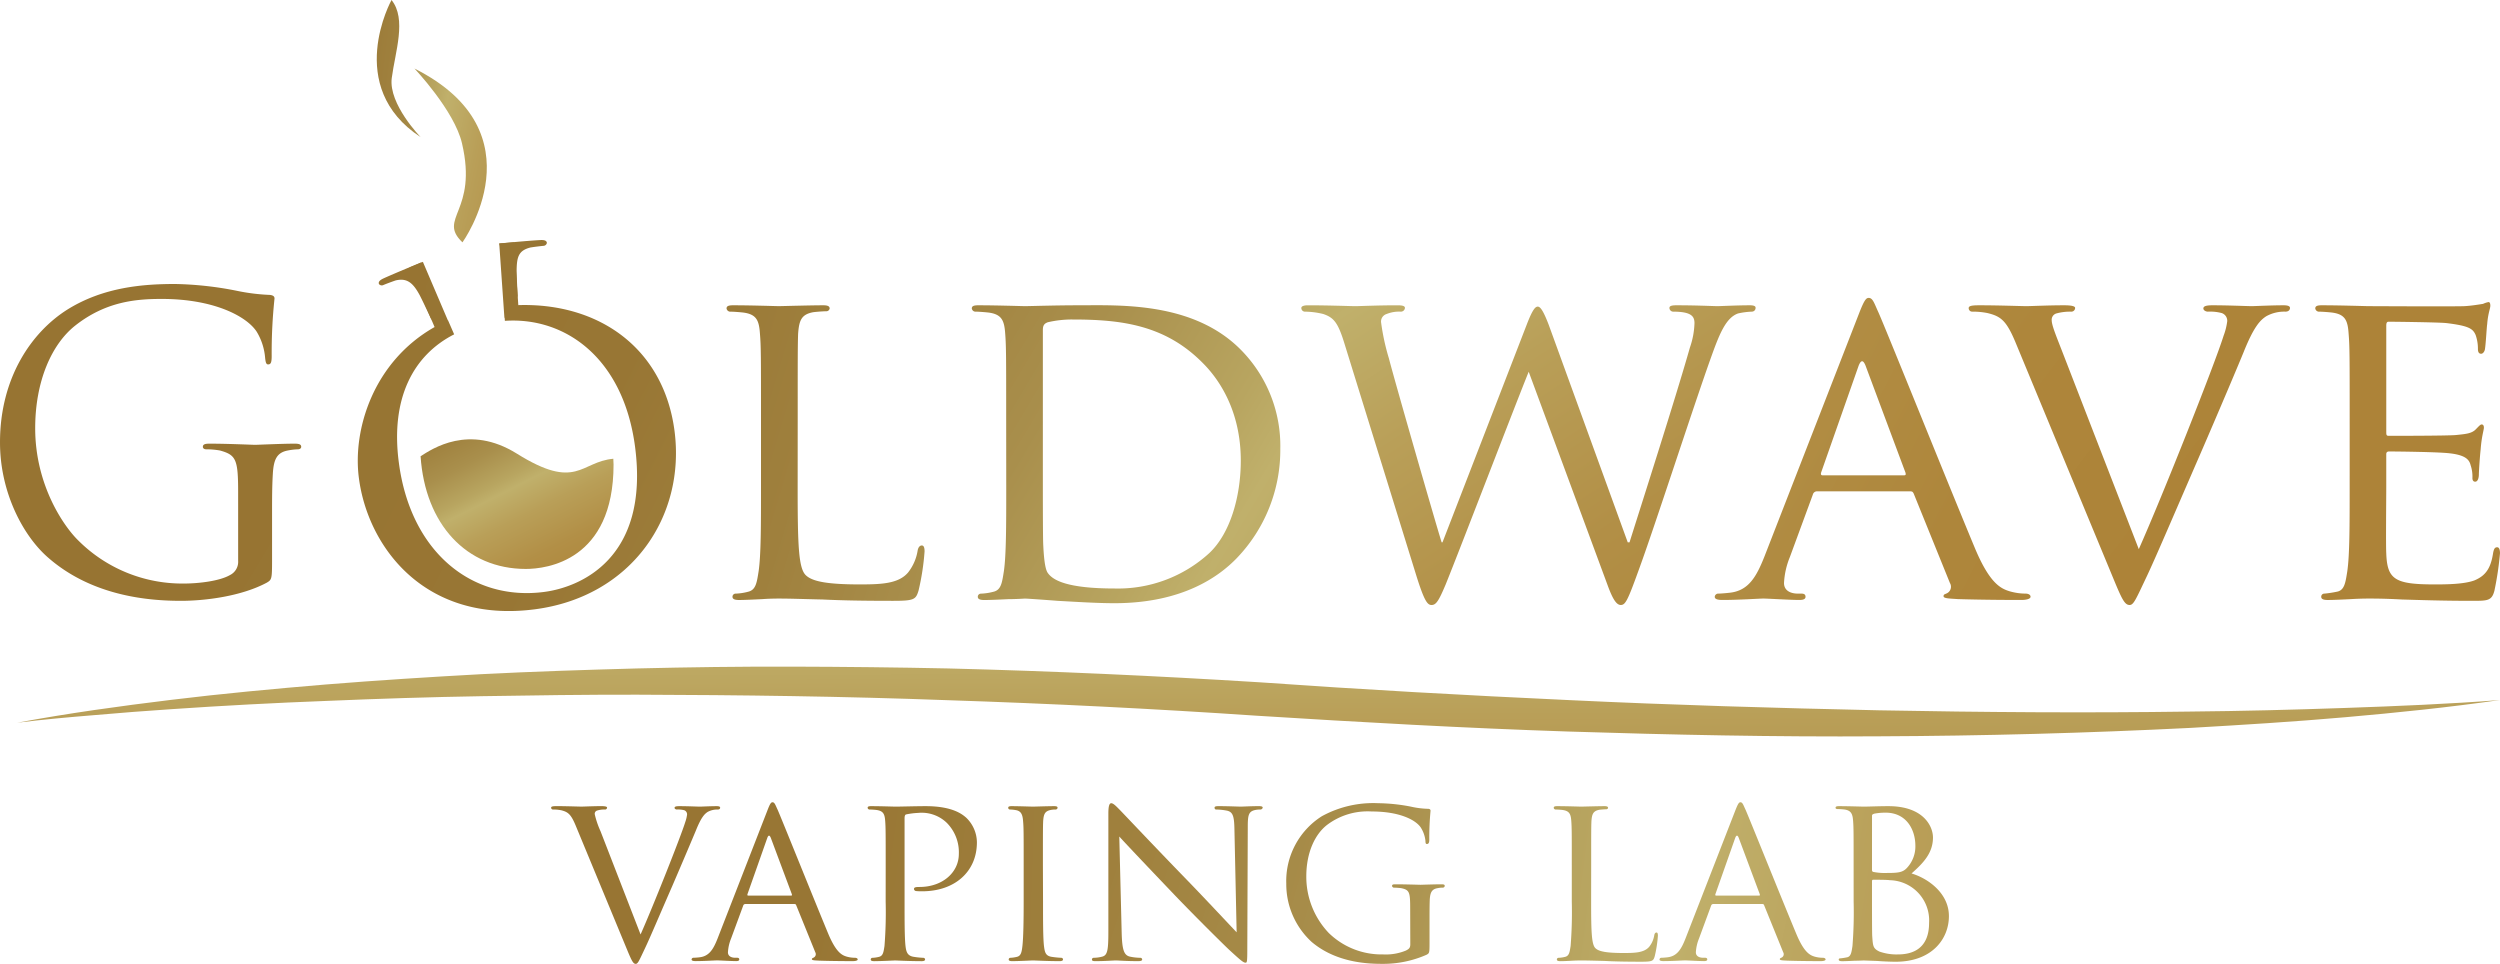 <?xml version="1.0" encoding="UTF-8"?> <svg xmlns="http://www.w3.org/2000/svg" xmlns:xlink="http://www.w3.org/1999/xlink" width="440.294" height="169.749" viewBox="0 0 440.294 169.749"><defs><style>.a{fill:url(#a);}.b{fill:url(#b);}.c{fill:url(#c);}.d{fill:url(#d);}.e{fill:url(#e);}.f{fill:url(#f);}.g{fill:url(#g);}.h{fill:url(#h);}.i{fill:url(#i);}.j{fill:url(#j);}.k{fill:url(#k);}.l{fill:url(#l);}.m{fill:url(#m);}.n{fill:url(#n);}.o{fill:url(#o);}.p{fill:url(#p);}.q{fill:url(#q);}.r{fill:url(#r);}.s{fill:url(#s);}.t{fill:url(#t);}.u{fill:url(#u);}.v{fill:url(#v);}.w{fill:url(#w);}</style><linearGradient id="a" x1="0.169" y1="-7.168" x2="0.726" y2="5.966" gradientUnits="objectBoundingBox"><stop offset="0" stop-color="#977432"></stop><stop offset="0.165" stop-color="#987634"></stop><stop offset="0.281" stop-color="#9f803d"></stop><stop offset="0.382" stop-color="#a98f4c"></stop><stop offset="0.474" stop-color="#b8a560"></stop><stop offset="0.509" stop-color="#c0b06b"></stop><stop offset="0.599" stop-color="#b99f58"></stop><stop offset="0.724" stop-color="#b28f46"></stop><stop offset="0.855" stop-color="#ae863b"></stop><stop offset="1" stop-color="#ad8338"></stop></linearGradient><linearGradient id="b" x1="0.771" y1="0.603" x2="5.357" y2="3.497" xlink:href="#a"></linearGradient><linearGradient id="c" x1="-1.596" y1="-0.334" x2="5.379" y2="2.769" xlink:href="#a"></linearGradient><linearGradient id="d" x1="-1.523" y1="-0.792" x2="2.953" y2="2.285" xlink:href="#a"></linearGradient><linearGradient id="e" x1="-1.418" y1="-1.57" x2="1.623" y2="1.49" xlink:href="#a"></linearGradient><linearGradient id="f" x1="-3.143" y1="-1.855" x2="1.23" y2="1.18" xlink:href="#a"></linearGradient><linearGradient id="g" x1="-3.495" y1="-2.517" x2="0.804" y2="0.543" xlink:href="#a"></linearGradient><linearGradient id="h" x1="-7.614" y1="-2.83" x2="-0.138" y2="0.239" xlink:href="#a"></linearGradient><linearGradient id="i" x1="-1.458" y1="-0.026" x2="1.759" y2="0.907" xlink:href="#a"></linearGradient><linearGradient id="j" x1="-0.872" y1="0.157" x2="4.435" y2="1.34" xlink:href="#a"></linearGradient><linearGradient id="k" x1="-0.06" y1="-0.5" x2="1.126" y2="1.265" xlink:href="#a"></linearGradient><linearGradient id="l" x1="-0.079" y1="0.221" x2="4.262" y2="2.709" xlink:href="#a"></linearGradient><linearGradient id="m" x1="-1.686" y1="-0.789" x2="27.235" y2="15.037" xlink:href="#a"></linearGradient><linearGradient id="n" x1="-0.045" y1="-0.074" x2="25.982" y2="15.686" xlink:href="#a"></linearGradient><linearGradient id="o" x1="-0.763" y1="0.037" x2="12.904" y2="4.237" xlink:href="#a"></linearGradient><linearGradient id="p" x1="-1.59" y1="-0.052" x2="12.317" y2="4.116" xlink:href="#a"></linearGradient><linearGradient id="q" x1="-3.916" y1="-0.362" x2="17.237" y2="3.911" xlink:href="#a"></linearGradient><linearGradient id="r" x1="-10.211" y1="-0.579" x2="32.016" y2="3.693" xlink:href="#a"></linearGradient><linearGradient id="s" x1="-3.699" y1="-0.784" x2="9.836" y2="3.37" xlink:href="#a"></linearGradient><linearGradient id="t" x1="-5.11" y1="-1.122" x2="9.468" y2="3.002" xlink:href="#a"></linearGradient><linearGradient id="u" x1="-10.199" y1="-1.512" x2="11.98" y2="2.744" xlink:href="#a"></linearGradient><linearGradient id="v" x1="-6.974" y1="-1.666" x2="6.933" y2="2.503" xlink:href="#a"></linearGradient><linearGradient id="w" x1="-11.668" y1="-2.002" x2="8.717" y2="2.256" xlink:href="#a"></linearGradient></defs><g transform="translate(-174.804 -203.929)"><path class="a" d="M177.834,331.213c8.977-1.674,18.037-2.918,27.1-4.025s18.176-1.951,27.277-2.711c9.115-.733,18.231-1.315,27.36-1.813,9.13-.47,18.259-.76,27.4-1.009,9.143-.222,18.272-.346,27.415-.319s18.273.125,27.416.319c18.269.456,36.527,1.3,54.775,2.434,18.19,1.286,36.365,2.3,54.569,3.14,18.2.872,36.406,1.4,54.636,1.8,18.2.345,36.435.483,54.652.221,9.115-.083,18.217-.318,27.332-.636q6.848-.23,13.666-.554c4.565-.235,9.116-.47,13.667-.844-9.047,1.3-18.135,2.228-27.236,3.029s-18.217,1.357-27.332,1.882q-27.368,1.369-54.79,1.48c-18.286.124-36.545-.263-54.817-.844-18.258-.608-36.5-1.632-54.734-2.78q-27.248-1.846-54.554-2.739c-18.19-.678-36.406-.913-54.61-.968-9.115-.014-18.217.11-27.319.263s-18.216.442-27.318.83q-13.653.518-27.305,1.452c-4.537.3-9.088.65-13.625,1.051C186.907,330.244,182.371,330.646,177.834,331.213Z"></path><path class="b" d="M216.744,290.6c0-5.769-.36-6.543-3.209-7.332a13.642,13.642,0,0,0-2.421-.207c-.29,0-.581-.138-.581-.443,0-.415.359-.553,1.148-.553,3.209,0,7.691.207,8.051.207s4.841-.207,6.971-.207c.788,0,1.148.138,1.148.553,0,.3-.29.443-.581.443a10.706,10.706,0,0,0-1.771.207c-1.922.36-2.489,1.563-2.641,4.053-.139,2.283-.139,4.427-.139,7.415V302.7c0,3.209-.069,3.333-.927,3.845-4.551,2.435-10.968,3.2-15.09,3.2-5.423,0-15.52-.7-23.418-7.607-4.344-3.763-8.48-11.4-8.48-20.292,0-11.384,5.561-19.435,11.9-23.418,6.4-3.984,13.459-4.482,18.937-4.482a60.467,60.467,0,0,1,10.886,1.2,34.985,34.985,0,0,0,5.767.72c.72.069.858.345.858.636a90,90,0,0,0-.5,10.1c0,1.149-.138,1.508-.636,1.508-.36,0-.429-.442-.512-1.065a10.5,10.5,0,0,0-1.494-4.7c-1.77-2.712-7.538-5.769-16.723-5.769-4.482,0-9.834.429-15.243,4.7-4.122,3.265-7.041,9.752-7.041,18.079,0,10.042,5.063,17.29,7.553,19.725a25.911,25.911,0,0,0,18.632,7.621c2.573,0,6.279-.428,8.119-1.494a2.6,2.6,0,0,0,1.439-2.5Z"></path><path class="c" d="M315.285,289.813c0,10.1.152,14.206,1.438,15.423,1.148,1.12,3.873,1.618,9.447,1.618,3.721,0,6.861-.083,8.563-2.1a8.364,8.364,0,0,0,1.687-3.873c.083-.484.332-.885.733-.885.318,0,.484.318.484,1.051a43.282,43.282,0,0,1-1.051,6.861c-.484,1.6-.733,1.839-4.523,1.839-5.077,0-9.033-.069-12.352-.235-3.223-.069-5.644-.166-7.747-.166-.318,0-1.535,0-2.9.1-1.452.069-2.988.152-4.122.152-.719,0-1.134-.152-1.134-.567a.546.546,0,0,1,.567-.553,9.843,9.843,0,0,0,2.186-.332c1.369-.319,1.535-1.619,1.853-3.625.415-2.849.415-8.243.415-14.855V277.544c0-10.651,0-12.587-.18-14.773-.152-2.338-.553-3.472-2.9-3.79-.553-.069-1.771-.166-2.421-.166a.675.675,0,0,1-.566-.553c0-.415.331-.567,1.148-.567,3.222,0,7.663.152,8.063.152.319,0,5.658-.152,7.83-.152.733,0,1.12.152,1.12.567a.591.591,0,0,1-.553.484c-.484,0-1.535.069-2.338.166-2.1.387-2.5,1.438-2.67,3.859-.068,2.186-.068,4.122-.068,14.773Z"></path><path class="d" d="M352.009,277.544c0-10.651,0-12.587-.166-14.773-.152-2.338-.567-3.472-2.9-3.79-.567-.069-1.771-.166-2.421-.166a.661.661,0,0,1-.566-.553c0-.415.318-.567,1.134-.567,3.223,0,7.829.152,8.23.152.8,0,5.322-.152,9.526-.152,7.1,0,20.1-.65,28.485,7.829a24.045,24.045,0,0,1,6.957,17.428,27.485,27.485,0,0,1-7.69,19.3c-3.044,3.14-9.437,7.912-21.541,7.912-3.056,0-6.861-.248-9.931-.415-3.068-.235-5.474-.4-5.806-.4-.166,0-1.453.1-2.9.1-1.452.069-3.153.152-4.274.152-.733,0-1.134-.152-1.134-.567a.542.542,0,0,1,.553-.553,9.948,9.948,0,0,0,2.2-.332c1.369-.319,1.522-1.619,1.84-3.625.415-2.849.415-8.243.415-14.855Zm6.459,7.428c0,7.262,0,13.639.07,14.938.083,1.7.249,4.191.8,4.925.895,1.286,3.4,2.739,11.8,2.739a23.8,23.8,0,0,0,16.616-6.211c3.721-3.472,5.575-10.014,5.575-16.308,0-8.715-3.777-14.289-6.695-17.193-6.7-6.792-14.528-7.664-23.006-7.664a18.592,18.592,0,0,0-4.285.485c-.637.235-.872.567-.872,1.369Z"></path><path class="e" d="M461.477,299.44h.318c1.771-5.657,8.148-25.52,10.637-34.318a14.175,14.175,0,0,0,.8-4.287c0-1.2-.553-2.02-3.789-2.02a.67.67,0,0,1-.623-.65c0-.318.318-.47,1.2-.47,3.638,0,6.612.152,7.262.152.5,0,3.541-.152,5.727-.152.65,0,.982.152.982.4a.655.655,0,0,1-.65.72,13.373,13.373,0,0,0-2.435.318c-2.088.733-3.223,3.486-4.592,7.276-3.153,8.728-10.167,30.514-13,38.177-1.84,5.09-2.255,5.892-3.057,5.892-.72,0-1.383-.885-2.351-3.554L444.035,269.4c-2.421,5.975-12.034,31.067-14.621,37.457-1.218,2.891-1.688,3.624-2.49,3.624-.733,0-1.3-.733-2.752-5.408l-12.6-40.681c-1.121-3.638-1.854-4.523-3.708-5.159a13.91,13.91,0,0,0-3.236-.415.637.637,0,0,1-.636-.65c0-.318.483-.47,1.12-.47,3.721,0,7.677.152,8.41.152.636,0,3.873-.152,7.414-.152.968,0,1.3.152,1.3.47a.712.712,0,0,1-.733.65,5.845,5.845,0,0,0-2.5.415,1.386,1.386,0,0,0-.968,1.453,39.867,39.867,0,0,0,1.383,6.376c1.121,4.344,8.383,29.545,9.282,32.381h.152L443.7,261.07c1.051-2.739,1.535-3.14,1.936-3.14.484,0,1.037.885,1.937,3.236Z"></path><path class="f" d="M502.24,259.064c.886-2.268,1.218-2.67,1.674-2.67.734,0,.982.968,1.7,2.518,1.3,2.891,12.684,31.219,17.041,41.635,2.587,6.142,4.51,7.027,6.058,7.511a10.071,10.071,0,0,0,2.822.415c.4,0,.885.152.885.553s-.8.567-1.6.567c-1.065,0-6.307,0-11.232-.152-1.369-.1-2.49-.1-2.49-.5,0-.318.153-.318.471-.47a1.286,1.286,0,0,0,.65-1.867l-6.377-15.742c-.166-.318-.249-.4-.65-.4H494.813a.746.746,0,0,0-.733.567l-4.039,10.983A13.908,13.908,0,0,0,489,306.606c0,1.369,1.2,1.867,2.421,1.867h.65c.553,0,.719.235.719.553,0,.415-.4.567-1.065.567-1.687,0-5.56-.249-6.363-.249-.733,0-4.274.249-7.192.249-.886,0-1.37-.152-1.37-.567a.616.616,0,0,1,.65-.553c.484,0,1.535-.1,2.1-.166,3.236-.4,4.592-2.836,5.975-6.294Zm7.9,28.577c.331,0,.331-.165.249-.483l-7.027-18.826c-.415-1.038-.8-1.038-1.218,0l-6.611,18.826c-.083.318,0,.483.249.483Z"></path><path class="g" d="M551.483,300.644c4.108-9.212,13.39-32.617,14.925-37.555a11.22,11.22,0,0,0,.651-2.586,1.438,1.438,0,0,0-.969-1.439,8.105,8.105,0,0,0-2.434-.249c-.388,0-.8-.249-.8-.553,0-.415.5-.567,1.618-.567,2.836,0,6.059.152,6.944.152.4,0,3.472-.152,5.575-.152.733,0,1.12.152,1.12.47s-.235.65-.8.65a6.522,6.522,0,0,0-3.389.816c-.968.637-2.1,1.619-3.97,6.294-.789,1.937-4.26,10.18-7.9,18.563-4.357,10.014-7.511,17.442-9.116,20.845-1.95,4.108-2.351,5.145-3.07,5.145-.816,0-1.3-.885-2.67-4.191l-17.429-42.063c-1.618-3.874-2.6-4.593-4.937-5.16a13.27,13.27,0,0,0-2.739-.249.61.61,0,0,1-.567-.65c0-.4.733-.47,1.867-.47,3.389,0,7.428.152,8.3.152.733,0,3.888-.152,6.626-.152,1.3,0,1.951.152,1.951.47a.665.665,0,0,1-.734.65,9.3,9.3,0,0,0-2.572.318,1.154,1.154,0,0,0-.817,1.217c0,.9.885,2.988,1.95,5.741Z"></path><path class="h" d="M588.623,277.544c0-10.651,0-12.587-.18-14.773-.152-2.338-.553-3.472-2.891-3.79-.567-.069-1.785-.166-2.421-.166a.675.675,0,0,1-.567-.553c0-.415.318-.567,1.12-.567,3.238,0,7.83.152,8.231.152.5,0,15.339.083,16.972,0,1.355-.083,2.656-.318,3.223-.4a4.129,4.129,0,0,1,.968-.319c.249,0,.318.319.318.637,0,.5-.4,1.3-.553,3.237-.1.65-.249,3.706-.415,4.523-.083.318-.318.705-.65.705-.4,0-.568-.3-.568-.857a7.261,7.261,0,0,0-.4-2.435c-.485-1.134-1.2-1.618-5.077-2.1-1.217-.152-9.447-.249-10.25-.249-.331,0-.415.249-.415.733v18.645c0,.485,0,.72.415.72.872,0,10.25,0,11.841-.138,1.715-.18,2.753-.25,3.486-.983.484-.484.815-.885,1.051-.885s.4.166.4.567-.4,1.536-.567,3.79c-.152,1.37-.318,3.956-.318,4.441,0,.567-.167,1.286-.65,1.286-.318,0-.485-.249-.485-.636a6.239,6.239,0,0,0-.318-2.269c-.235-.968-.885-1.77-3.638-2.089-1.936-.249-9.516-.331-10.719-.331-.415,0-.5.248-.5.483v5.741c0,2.324-.083,10.333,0,11.7.167,4.593,1.467,5.491,8.48,5.491,1.84,0,5.242,0,7.109-.733,1.84-.788,2.808-2.02,3.223-4.758.153-.816.318-1.051.733-1.051.388,0,.485.567.485,1.051a54.9,54.9,0,0,1-.983,6.612c-.47,1.77-1.2,1.77-3.941,1.77-5.34,0-9.462-.152-12.366-.235-2.975-.166-4.842-.166-5.893-.166-.153,0-1.522,0-3.057.1-1.383.069-2.988.152-4.122.152-.719,0-1.12-.152-1.12-.567a.537.537,0,0,1,.566-.553,20.109,20.109,0,0,0,2.172-.332c1.369-.235,1.536-1.619,1.854-3.625.415-2.849.415-8.243.415-14.855Z"></path><path class="i" d="M247.8,216s7.027,7.4,8.368,13.169c2.836,12.089-4.384,13.182.083,17.442C256.248,246.615,270.2,227.25,247.8,216Z"></path><path class="j" d="M248.89,228.08s-5.686-5.809-5.091-10.4,2.67-10.4-.041-13.749C243.758,203.929,235.306,219.2,248.89,228.08Z"></path><path class="k" d="M265.835,283.824c-8.48-5.284-14.926-.817-16.959.456.8,11.965,8.05,19.849,18.535,19.849,3.624,0,15.451-1.4,15.451-18.383,0-.359-.028-.678-.042-1.023C277,285.248,276.4,290.422,265.835,283.824Z"></path><path class="l" d="M293.6,279.826c-1.909-14.592-13.335-22.6-27.513-22.159l-.76-11.052-2.6.194.913,13.1.042-.014.041.539c10.665-.719,20.9,6.585,22.934,22.243,2.545,19.669-9.724,24.69-16.046,25.506-12.711,1.646-23.528-7.027-25.575-22.864-1.467-11.259,2.559-18.84,9.751-22.505l-1.078-2.476a.043.043,0,0,0-.028.013l-4.4-10.305-2.393,1.01,4.454,10.471c-10.789,6.1-14.454,18.065-13.334,26.572,1.577,12.241,11.7,25.645,30.97,23.142C285.933,309.04,295.574,295.014,293.6,279.826Z"></path><path class="m" d="M262.722,246.809c.3-.028,5.049-.485,7.234-.6.72-.041,1.134.1,1.162.5a.632.632,0,0,1-.539.512c-.485.042-1.536.165-2.324.29-2.075.512-2.435,1.591-2.462,4.011.027,1.2.069,2.324.193,4.869"></path><path class="n" d="M250.854,260.378c-1.079-2.324-1.563-3.333-2.1-4.4-1.149-2.143-2.2-3.167-4.288-2.655-.761.262-1.757.636-2.2.83a.638.638,0,0,1-.719-.194c-.152-.374.138-.692.8-1,1.979-.9,6.391-2.711,6.681-2.836"></path><path class="o" d="M287.62,368.505c2.158-4.842,7.054-17.166,7.857-19.753a6.486,6.486,0,0,0,.332-1.356.775.775,0,0,0-.5-.774,4.537,4.537,0,0,0-1.287-.124c-.207,0-.415-.125-.415-.291,0-.221.249-.3.844-.3,1.494,0,3.182.083,3.652.083.221,0,1.826-.083,2.932-.083.388,0,.6.083.6.263s-.124.332-.429.332a3.48,3.48,0,0,0-1.784.428c-.5.346-1.093.844-2.075,3.306-.429,1.023-2.255,5.353-4.163,9.78-2.3,5.256-3.943,9.17-4.8,10.954-1.024,2.158-1.231,2.712-1.619,2.712-.415,0-.678-.47-1.4-2.2L276.2,349.347c-.844-2.033-1.356-2.421-2.587-2.725a7.438,7.438,0,0,0-1.453-.124.316.316,0,0,1-.29-.332c0-.222.374-.263.968-.263,1.785,0,3.915.083,4.385.083.374,0,2.034-.083,3.472-.083.692,0,1.023.083,1.023.263a.344.344,0,0,1-.386.332,4.271,4.271,0,0,0-1.356.18.6.6,0,0,0-.429.636,15.479,15.479,0,0,0,1.023,3.015Z"></path><path class="p" d="M309.973,346.622c.456-1.189.636-1.4.885-1.4.388,0,.512.511.9,1.314.678,1.535,6.667,16.447,8.95,21.924,1.369,3.223,2.378,3.693,3.2,3.942a5.31,5.31,0,0,0,1.48.208c.221,0,.47.1.47.3s-.429.291-.844.291c-.553,0-3.319,0-5.906-.084-.719-.041-1.314-.041-1.314-.248,0-.167.083-.167.249-.263a.676.676,0,0,0,.346-.968l-3.361-8.286c-.083-.166-.125-.208-.332-.208h-8.632a.386.386,0,0,0-.373.291l-2.131,5.782a7.667,7.667,0,0,0-.553,2.421c0,.719.637.968,1.273.968h.346c.29,0,.374.138.374.3,0,.207-.208.291-.54.291-.9,0-2.933-.125-3.361-.125-.388,0-2.255.125-3.776.125-.471,0-.72-.084-.72-.291a.332.332,0,0,1,.332-.3,10.816,10.816,0,0,0,1.106-.083c1.7-.207,2.421-1.48,3.141-3.306Zm4.164,15.036c.165,0,.165-.083.124-.25l-3.693-9.889c-.222-.554-.429-.554-.637,0l-3.486,9.889c-.041.167,0,.25.125.25Z"></path><path class="q" d="M330.79,356.36c0-5.616,0-6.626-.083-7.774-.083-1.231-.29-1.826-1.521-2.005a12.449,12.449,0,0,0-1.287-.083.354.354,0,0,1-.29-.291c0-.221.166-.3.6-.3,1.7,0,4.039.083,4.329.083.8,0,3.61-.083,5.312-.083,4.8,0,6.5,1.493,7.137,2.047a6.1,6.1,0,0,1,1.867,4.33c0,5.172-3.914,8.617-9.64,8.617a9.049,9.049,0,0,1-1.066-.042.4.4,0,0,1-.373-.345c0-.291.208-.374.968-.374,4.039,0,6.93-2.545,6.93-5.823a7.356,7.356,0,0,0-2.13-5.478,6.366,6.366,0,0,0-5.049-1.742,12.95,12.95,0,0,0-2.088.262c-.208.041-.291.291-.291.678v14.69c0,3.486,0,6.335.166,7.815.125,1.065.346,1.743,1.494,1.908a13.588,13.588,0,0,0,1.646.167.3.3,0,0,1,.305.3c0,.166-.18.291-.6.291-2.048,0-4.51-.125-4.676-.125-.125,0-2.545.125-3.693.125-.388,0-.6-.084-.6-.291a.293.293,0,0,1,.291-.3,5.286,5.286,0,0,0,1.148-.167c.733-.165.816-.843.982-1.908a75.511,75.511,0,0,0,.207-7.815Z"></path><path class="r" d="M358.5,362.723c0,3.486,0,6.335.166,7.815.138,1.065.263,1.743,1.366,1.908a15.4,15.4,0,0,0,1.687.167.3.3,0,0,1,.3.3c0,.166-.166.291-.6.291-2.071,0-4.492-.125-4.671-.125-.208,0-2.546.125-3.694.125-.374,0-.6-.084-.6-.291a.3.3,0,0,1,.3-.3,5.555,5.555,0,0,0,1.148-.167c.719-.165.844-.843.968-1.908.166-1.48.221-4.329.221-7.815V356.36c0-5.616,0-6.626-.1-7.774-.084-1.231-.374-1.784-1.19-1.964a6.653,6.653,0,0,0-1.135-.124.314.314,0,0,1-.3-.291c0-.221.165-.3.594-.3,1.231,0,3.569.083,3.777.083.179,0,2.6-.083,3.731-.083.429,0,.594.083.594.3a.353.353,0,0,1-.29.291,4.351,4.351,0,0,0-.94.083c-1.007.221-1.228.733-1.311,2.005-.042,1.148-.042,2.158-.042,7.774Z"></path><path class="s" d="M372.353,368.283c.083,2.974.415,3.873,1.438,4.122a9.118,9.118,0,0,0,1.868.208.307.307,0,0,1,.3.3c0,.207-.263.291-.692.291-2.116,0-3.6-.125-3.942-.125s-1.909.125-3.61.125c-.387,0-.6-.042-.6-.291a.3.3,0,0,1,.29-.3,6.025,6.025,0,0,0,1.536-.208c.94-.249,1.065-1.231,1.065-4.495V347.217c0-1.439.207-1.826.512-1.826.415,0,1.051.733,1.438,1.107.6.6,6.031,6.376,11.813,12.324,3.7,3.818,7.68,8.105,8.829,9.3l-.388-18.092c-.041-2.338-.249-3.14-1.4-3.347A10.777,10.777,0,0,0,389,346.5c-.249,0-.29-.208-.29-.332,0-.222.29-.263.719-.263,1.687,0,3.472.083,3.9.083s1.66-.083,3.181-.083c.387,0,.678.041.678.263a.413.413,0,0,1-.415.332,4.349,4.349,0,0,0-.9.083c-1.231.262-1.315.982-1.315,3.153l-.082,21.149c0,2.38-.041,2.588-.3,2.588-.374,0-.762-.305-2.836-2.214-.387-.332-5.785-5.643-9.728-9.765-4.329-4.538-8.534-8.964-9.682-10.237Z"></path><path class="t" d="M423.162,363.995c0-2.932-.1-3.347-1.618-3.652a12.723,12.723,0,0,0-1.273-.083.367.367,0,0,1-.3-.29c0-.263.18-.3.6-.3,1.7,0,4.206.084,4.427.084.166,0,2.5-.084,3.651-.084.415,0,.6.042.6.3a.367.367,0,0,1-.3.29,4.187,4.187,0,0,0-.927.083c-1.023.167-1.328.72-1.411,1.992-.041,1.148-.041,2.214-.041,3.749v4.025c0,1.66-.042,1.7-.512,1.964a18.953,18.953,0,0,1-7.94,1.605c-2.835,0-8.147-.332-12.31-3.86a13.816,13.816,0,0,1-4.468-10.277,13.512,13.512,0,0,1,6.252-11.854,18.828,18.828,0,0,1,9.932-2.3,31.6,31.6,0,0,1,5.74.6,15.305,15.305,0,0,0,3.015.387c.373,0,.47.166.47.346a50.707,50.707,0,0,0-.221,5.09c0,.6-.166.761-.429.761-.207,0-.248-.208-.248-.553a5.426,5.426,0,0,0-.844-2.38c-.941-1.355-3.79-2.794-8.631-2.794a11.861,11.861,0,0,0-7.816,2.338c-2.157,1.646-3.693,4.882-3.693,9.088a14.371,14.371,0,0,0,3.956,9.973,13.316,13.316,0,0,0,9.558,3.776,9.307,9.307,0,0,0,4.025-.678c.47-.249.775-.415.775-1.093Z"></path><path class="u" d="M455.031,362.806c0,5.311.083,7.483.761,8.119.6.6,2.047.844,4.966.844,1.964,0,3.61-.041,4.509-1.107a4.345,4.345,0,0,0,.885-2.033c.042-.263.18-.47.388-.47.165,0,.249.166.249.553a21.962,21.962,0,0,1-.554,3.611c-.249.843-.373.981-2.365.981-2.684,0-4.758-.041-6.5-.138-1.7-.042-2.974-.083-4.081-.083-.165,0-.8,0-1.535.041-.761.042-1.563.084-2.158.084-.387,0-.6-.084-.6-.291a.293.293,0,0,1,.291-.3,5.286,5.286,0,0,0,1.148-.167c.733-.165.816-.843.982-1.908a75.511,75.511,0,0,0,.207-7.815V356.36c0-5.616,0-6.626-.083-7.774-.082-1.231-.29-1.826-1.521-2.005a12.412,12.412,0,0,0-1.287-.083.354.354,0,0,1-.29-.291c0-.221.166-.3.6-.3,1.7,0,4.039.083,4.246.083.166,0,2.974-.083,4.122-.083.374,0,.6.083.6.3,0,.124-.166.249-.3.249-.249,0-.8.042-1.231.083-1.107.221-1.314.775-1.4,2.047-.042,1.148-.042,2.158-.042,7.774Z"></path><path class="v" d="M480.441,346.622c.47-1.189.636-1.4.885-1.4.388,0,.512.511.9,1.314.678,1.535,6.668,16.447,8.964,21.924,1.355,3.223,2.379,3.693,3.181,3.942a5.311,5.311,0,0,0,1.48.208c.221,0,.47.1.47.3s-.415.291-.844.291c-.553,0-3.319,0-5.9-.084-.72-.041-1.315-.041-1.315-.248,0-.167.083-.167.249-.263a.668.668,0,0,0,.346-.968l-3.361-8.286c-.083-.166-.125-.208-.332-.208h-8.631a.386.386,0,0,0-.374.291l-2.13,5.782a7.644,7.644,0,0,0-.554,2.421c0,.719.637.968,1.287.968h.332c.3,0,.387.138.387.3,0,.207-.221.291-.553.291-.9,0-2.933-.125-3.361-.125-.373,0-2.241.125-3.776.125-.471,0-.72-.084-.72-.291a.332.332,0,0,1,.332-.3,10.549,10.549,0,0,0,1.106-.083c1.7-.207,2.421-1.48,3.141-3.306Zm4.164,15.036c.165,0,.165-.083.124-.25l-3.693-9.889c-.208-.554-.429-.554-.637,0l-3.486,9.889c-.041.167,0,.25.125.25Z"></path><path class="w" d="M501.258,356.36c0-5.616,0-6.626-.083-7.774-.083-1.231-.29-1.908-1.521-2.088a12.412,12.412,0,0,0-1.287-.083c-.124,0-.29-.084-.29-.208,0-.221.166-.3.6-.3,1.7,0,4.122.083,4.329.083.9,0,2.642-.083,4.371-.083,6.252,0,7.857,3.61,7.857,5.519,0,2.849-1.868,4.634-3.776,6.335,2.849.844,6.584,3.444,6.584,7.511,0,4.039-3.016,8.036-9.378,8.036-.692,0-2.048-.041-3.237-.138-1.189-.042-2.255-.083-2.421-.083-.083,0-.761.041-1.521.041-.775.042-1.66.084-2.255.084-.387,0-.594-.084-.594-.291,0-.124.083-.208.29-.208a10.55,10.55,0,0,0,1.148-.179c.733-.125.816-.927.982-1.992a75.511,75.511,0,0,0,.207-7.815Zm3.237.761c0,.248.083.331.249.373a10.227,10.227,0,0,0,2.3.18c2.074,0,2.891-.083,3.651-.941a5.526,5.526,0,0,0,1.439-3.859c0-2.767-1.522-5.823-5.257-5.823a11.339,11.339,0,0,0-1.923.166c-.331.1-.456.179-.456.387Zm0,3.984c0,2.808,0,7.137.041,7.69.125,1.743.125,2.171,1.273,2.725a9.076,9.076,0,0,0,3.265.5c2.462,0,5.477-.927,5.477-5.561a7.086,7.086,0,0,0-6.916-7.51c-.47-.083-2.337-.083-2.932-.083-.125,0-.208.083-.208.248Z"></path></g></svg> 